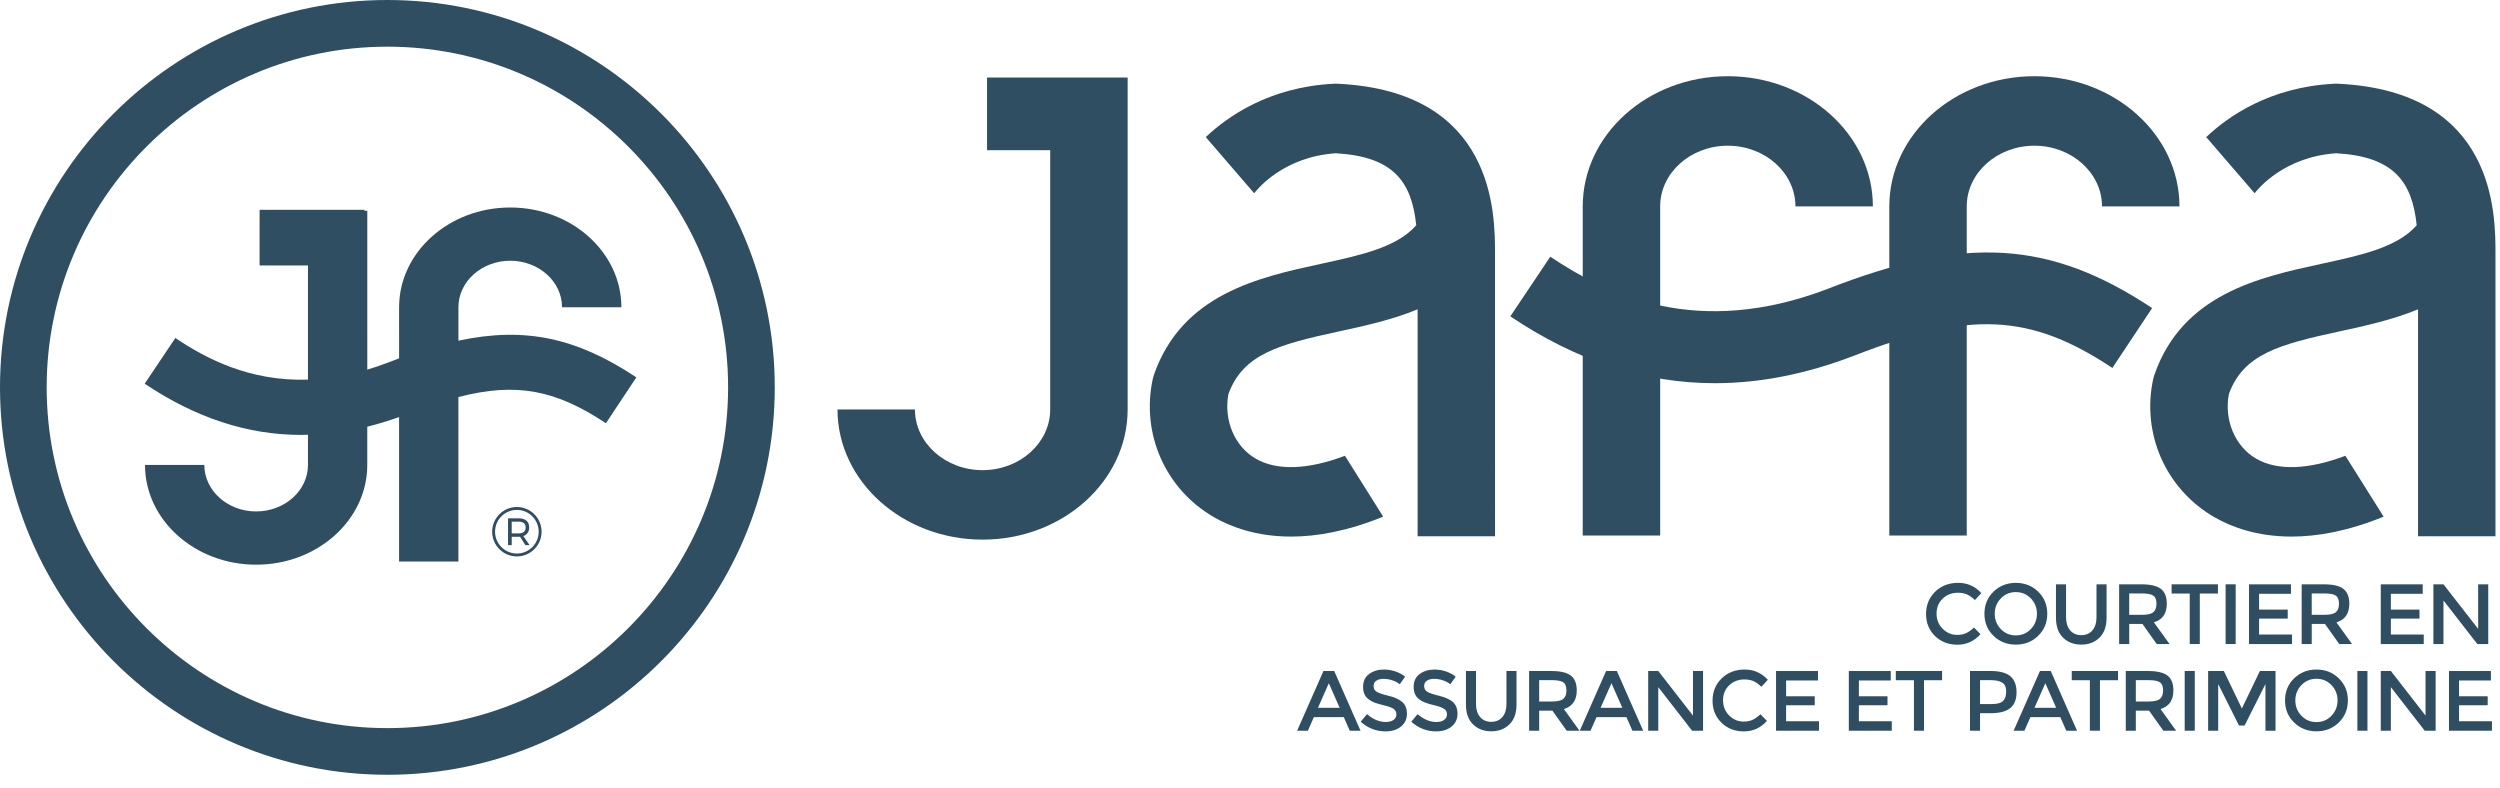 <?xml version="1.0" encoding="utf-8"?>
<!-- Generator: Adobe Illustrator 16.0.0, SVG Export Plug-In . SVG Version: 6.00 Build 0)  -->
<!DOCTYPE svg PUBLIC "-//W3C//DTD SVG 1.1//EN" "http://www.w3.org/Graphics/SVG/1.1/DTD/svg11.dtd">
<svg version="1.1" id="Capa_1" xmlns="http://www.w3.org/2000/svg" xmlns:xlink="http://www.w3.org/1999/xlink" x="0px" y="0px"
	 width="203px" height="64px" viewBox="0 0 203 64" enable-background="new 0 0 203 64" xml:space="preserve">
<g>
	<g>
		<path fill="#304E62" d="M189.854,6.8l-0.173-0.008l-0.174,0.009c-5.205,0.269-8.602,2.661-10.361,4.332l3.929,4.558
			c0.306-0.397,2.431-2.963,6.626-3.246c4.653,0.266,6.161,2.268,6.535,5.847c-1.579,1.79-4.449,2.418-7.732,3.13
			c-5.036,1.092-11.303,2.453-13.578,9.043l-0.082,0.292c-0.974,4.465,1.031,8.987,4.991,11.253
			c1.337,0.766,3.408,1.561,6.238,1.561c2.079,0,4.569-0.432,7.478-1.619l-3.106-4.943c-2.978,1.125-5.494,1.236-7.229,0.244
			c-1.73-0.991-2.634-3.14-2.23-5.266c1.194-3.24,4.069-4.012,8.997-5.081c2.087-0.453,4.307-0.939,6.362-1.789v18.43h6.288V20.61
			C202.633,17.344,202.633,7.404,189.854,6.8z"/>
		<path fill="#304E62" d="M108.618,6.8l-0.173-0.008l-0.173,0.009c-5.205,0.269-8.602,2.661-10.363,4.332l3.93,4.558
			c0.305-0.397,2.43-2.963,6.626-3.246c4.652,0.266,6.16,2.268,6.534,5.847c-1.579,1.79-4.449,2.418-7.732,3.13
			c-5.036,1.092-11.302,2.453-13.578,9.043l-0.081,0.292c-0.975,4.465,1.031,8.987,4.99,11.253c1.338,0.766,3.408,1.561,6.238,1.561
			c2.079,0,4.57-0.432,7.479-1.619l-3.106-4.943c-2.978,1.125-5.494,1.236-7.229,0.244c-1.73-0.991-2.635-3.14-2.23-5.266
			c1.194-3.24,4.068-4.012,8.997-5.081c2.087-0.453,4.306-0.939,6.362-1.789v18.43h6.287V20.61
			C121.396,17.344,121.396,7.404,108.618,6.8z"/>
		<g>
			<path fill="#304E62" d="M134.806,43.488h-6.288V16.759c0-5.829,5.284-10.57,11.78-10.57c6.495,0,11.779,4.741,11.779,10.57
				h-6.288c0-2.717-2.464-4.927-5.491-4.927c-3.029,0-5.492,2.21-5.492,4.927V43.488z"/>
		</g>
		<g>
			<path fill="#304E62" d="M159.7,43.488h-6.288V16.759c0-5.829,5.284-10.57,11.78-10.57c6.495,0,11.78,4.741,11.78,10.57h-6.289
				c0-2.717-2.463-4.927-5.491-4.927s-5.492,2.21-5.492,4.927V43.488z"/>
		</g>
		<g>
			<path fill="#304E62" d="M139.247,31.116c-5.71,0-11.205-1.805-16.61-5.427l3.247-4.846c4.584,3.071,11.906,6.683,22.548,2.604
				c11.132-4.346,18.024-3.936,26.32,1.569l-3.226,4.861c-6.677-4.431-11.581-4.662-20.99-0.989
				C146.663,30.372,142.911,31.116,139.247,31.116z"/>
		</g>
		<path fill="#304E62" d="M91.249,6.298h-5.973h-5.128v5.896h5.128v21.053c0,2.719-2.463,4.929-5.491,4.929
			c-3.029,0-5.492-2.21-5.492-4.929h-6.288c0,5.83,5.284,10.571,11.78,10.571s11.78-4.741,11.78-10.571V6.298H91.249z"/>
	</g>
	<g>
		<path fill="#304E62" d="M42.848,43.266c0.081-0.121,0.123-0.27,0.123-0.444c0-0.234-0.075-0.416-0.226-0.544
			c-0.15-0.127-0.364-0.19-0.639-0.19h-0.853v2.178h0.299v-0.679h0.554c0.031,0,0.071-0.002,0.121-0.006l0.433,0.685h0.342
			l-0.506-0.738C42.648,43.473,42.766,43.386,42.848,43.266z M42.105,43.314h-0.554v-0.957h0.554c0.186,0,0.33,0.039,0.43,0.119
			c0.099,0.08,0.148,0.197,0.148,0.354c0,0.16-0.05,0.281-0.148,0.362C42.435,43.274,42.292,43.314,42.105,43.314z"/>
		<path fill="#304E62" d="M41.97,41.168c-1.106,0-2.007,0.901-2.007,2.007c0,1.107,0.9,2.007,2.007,2.007
			c1.107,0,2.007-0.899,2.007-2.007C43.978,42.069,43.077,41.168,41.97,41.168z M41.97,44.947c-0.977,0-1.772-0.796-1.772-1.772
			c0-0.978,0.795-1.771,1.772-1.771c0.978,0,1.772,0.794,1.772,1.771C43.742,44.151,42.948,44.947,41.97,44.947z"/>
		<path fill="#304E62" d="M31.456,0C14.111,0,0,14.111,0,31.456s14.111,31.456,31.456,31.456S62.911,48.8,62.911,31.456
			S48.8,0,31.456,0z M31.456,59.123c-15.255,0-27.666-12.412-27.666-27.667C3.79,16.201,16.201,3.79,31.456,3.79
			s27.666,12.411,27.666,27.666C59.122,46.711,46.71,59.123,31.456,59.123z"/>
		<path fill="#304E62" d="M37.224,27.662v-2.714c0-2.082,1.887-3.776,4.207-3.776c2.32,0,4.207,1.694,4.207,3.776h4.818
			c0-4.465-4.049-8.099-9.025-8.099c-4.976,0-9.024,3.633-9.024,8.099V29.1c-0.296,0.11-0.595,0.223-0.898,0.34
			c-0.575,0.221-1.136,0.409-1.685,0.573V17.11h-0.242v-0.073h-8.503v4.517h3.928v9.271c-4.746,0.156-8.285-1.713-10.77-3.38
			l-2.488,3.712c4.141,2.775,8.351,4.159,12.725,4.159c0.177,0,0.355-0.01,0.533-0.014v2.452c0,2.082-1.887,3.775-4.207,3.775
			s-4.208-1.693-4.208-3.775h-4.817c0,4.466,4.048,8.099,9.024,8.099s9.024-3.633,9.024-8.099v-3.107
			c0.854-0.209,1.715-0.474,2.583-0.781v11.728h4.817V32.242c4.73-1.231,7.93-0.562,11.978,2.124l2.471-3.724
			C46.865,27.452,42.671,26.498,37.224,27.662z"/>
	</g>
	<g>
		<path fill="#304E62" d="M158.92,51.554c0.282,0,0.524-0.049,0.729-0.143c0.204-0.095,0.417-0.246,0.64-0.455l0.526,0.541
			c-0.514,0.569-1.137,0.854-1.87,0.854s-1.341-0.237-1.825-0.709c-0.482-0.471-0.724-1.067-0.724-1.789s0.246-1.322,0.738-1.805
			c0.492-0.479,1.114-0.721,1.866-0.721c0.751,0,1.38,0.277,1.883,0.833l-0.52,0.567c-0.23-0.222-0.449-0.376-0.655-0.464
			s-0.447-0.132-0.726-0.132c-0.489,0-0.902,0.158-1.234,0.476c-0.334,0.316-0.5,0.721-0.5,1.214c0,0.492,0.165,0.904,0.497,1.234
			C158.075,51.388,158.467,51.554,158.92,51.554z"/>
		<path fill="#304E62" d="M165.504,51.626c-0.491,0.479-1.097,0.718-1.817,0.718c-0.723,0-1.327-0.239-1.817-0.718
			c-0.491-0.479-0.735-1.075-0.735-1.79c0-0.714,0.244-1.311,0.735-1.79c0.49-0.479,1.095-0.718,1.817-0.718
			c0.721,0,1.326,0.239,1.817,0.718c0.49,0.479,0.735,1.076,0.735,1.79C166.239,50.551,165.994,51.146,165.504,51.626z
			 M164.904,48.59c-0.331-0.341-0.737-0.512-1.218-0.512c-0.481,0-0.887,0.171-1.218,0.512c-0.331,0.343-0.496,0.759-0.496,1.246
			c0,0.488,0.165,0.903,0.496,1.246c0.331,0.342,0.736,0.513,1.218,0.513c0.48,0,0.887-0.171,1.218-0.513
			c0.33-0.343,0.496-0.758,0.496-1.246C165.4,49.349,165.234,48.933,164.904,48.59z"/>
		<path fill="#304E62" d="M168.098,51.186c0.222,0.259,0.522,0.388,0.902,0.388s0.681-0.129,0.903-0.388
			c0.221-0.259,0.332-0.61,0.332-1.055v-2.685h0.818v2.719c0,0.699-0.192,1.237-0.576,1.614s-0.875,0.564-1.478,0.564
			c-0.602,0-1.094-0.188-1.478-0.564s-0.576-0.915-0.576-1.614v-2.719h0.819v2.685C167.766,50.575,167.877,50.927,168.098,51.186z"
			/>
		<path fill="#304E62" d="M175.945,49.021c0,0.801-0.35,1.305-1.048,1.513l1.27,1.763h-1.041l-1.158-1.631h-1.075v1.631h-0.819
			v-4.85h1.804c0.74,0,1.271,0.125,1.59,0.374C175.786,48.071,175.945,48.471,175.945,49.021z M174.855,49.707
			c0.167-0.144,0.25-0.373,0.25-0.689c0-0.317-0.085-0.534-0.257-0.652c-0.171-0.117-0.476-0.177-0.916-0.177h-1.04v1.734h1.021
			C174.375,49.923,174.689,49.852,174.855,49.707z"/>
		<path fill="#304E62" d="M178.624,48.195v4.101h-0.819v-4.101h-1.471v-0.749h3.76v0.749H178.624z"/>
		<path fill="#304E62" d="M180.719,47.446h0.818v4.85h-0.818V47.446z"/>
		<path fill="#304E62" d="M186.026,47.446v0.771h-2.588V49.5h2.325v0.729h-2.325v1.298h2.671v0.77h-3.489v-4.85H186.026z"/>
		<path fill="#304E62" d="M190.765,49.021c0,0.801-0.35,1.305-1.048,1.513l1.27,1.763h-1.04l-1.159-1.631h-1.075v1.631h-0.818v-4.85
			h1.804c0.739,0,1.27,0.125,1.589,0.374C190.605,48.071,190.765,48.471,190.765,49.021z M189.676,49.707
			c0.167-0.144,0.25-0.373,0.25-0.689c0-0.317-0.086-0.534-0.258-0.652c-0.171-0.117-0.476-0.177-0.915-0.177h-1.041v1.734h1.021
			C189.194,49.923,189.509,49.852,189.676,49.707z"/>
		<path fill="#304E62" d="M196.725,47.446v0.771h-2.587V49.5h2.324v0.729h-2.324v1.298h2.671v0.77h-3.49v-4.85H196.725z"/>
		<path fill="#304E62" d="M201.228,47.446h0.818v4.85h-0.888l-2.748-3.538v3.538h-0.818v-4.85h0.818l2.817,3.621V47.446z"/>
		<path fill="#304E62" d="M106.686,58.231l-0.485,1.103h-0.875l2.138-4.849h0.874l2.137,4.849H109.6l-0.485-1.103H106.686z
			 M108.78,57.476l-0.88-1.999l-0.882,1.999H108.78z"/>
		<path fill="#304E62" d="M112.351,55.122c-0.237,0-0.434,0.05-0.586,0.146c-0.152,0.098-0.229,0.244-0.229,0.44
			c0,0.197,0.077,0.348,0.229,0.451c0.152,0.104,0.477,0.216,0.975,0.337c0.497,0.119,0.872,0.289,1.124,0.506
			c0.251,0.218,0.378,0.538,0.378,0.961c0,0.424-0.159,0.767-0.479,1.031c-0.32,0.263-0.738,0.395-1.256,0.395
			c-0.759,0-1.432-0.261-2.02-0.784l0.514-0.617c0.49,0.425,0.999,0.639,1.526,0.639c0.265,0,0.473-0.058,0.629-0.17
			c0.154-0.114,0.231-0.264,0.231-0.451c0-0.188-0.072-0.334-0.218-0.438c-0.146-0.104-0.398-0.199-0.753-0.284
			c-0.356-0.085-0.628-0.164-0.812-0.236c-0.186-0.071-0.35-0.165-0.492-0.28c-0.286-0.218-0.43-0.551-0.43-1
			c0-0.448,0.162-0.794,0.488-1.037c0.326-0.242,0.729-0.364,1.211-0.364c0.31,0,0.617,0.052,0.922,0.152
			c0.307,0.103,0.569,0.246,0.792,0.431l-0.438,0.617c-0.144-0.129-0.338-0.235-0.583-0.318S112.588,55.122,112.351,55.122z"/>
		<path fill="#304E62" d="M116.457,55.122c-0.238,0-0.433,0.05-0.586,0.146c-0.152,0.098-0.229,0.244-0.229,0.44
			c0,0.197,0.076,0.348,0.229,0.451c0.153,0.104,0.478,0.216,0.976,0.337c0.496,0.119,0.871,0.289,1.124,0.506
			c0.251,0.218,0.378,0.538,0.378,0.961c0,0.424-0.16,0.767-0.479,1.031c-0.319,0.263-0.738,0.395-1.255,0.395
			c-0.76,0-1.433-0.261-2.02-0.784l0.513-0.617c0.491,0.425,1,0.639,1.527,0.639c0.263,0,0.473-0.058,0.628-0.17
			c0.154-0.114,0.231-0.264,0.231-0.451c0-0.188-0.072-0.334-0.219-0.438c-0.146-0.104-0.396-0.199-0.752-0.284
			s-0.627-0.164-0.811-0.236c-0.187-0.071-0.351-0.165-0.493-0.28c-0.287-0.218-0.431-0.551-0.431-1
			c0-0.448,0.162-0.794,0.489-1.037c0.326-0.242,0.729-0.364,1.21-0.364c0.311,0,0.618,0.052,0.923,0.152
			c0.306,0.103,0.569,0.246,0.792,0.431l-0.438,0.617c-0.144-0.129-0.339-0.235-0.583-0.318
			C116.938,55.165,116.696,55.122,116.457,55.122z"/>
		<path fill="#304E62" d="M120.187,58.225c0.223,0.258,0.523,0.388,0.902,0.388s0.68-0.13,0.902-0.388
			c0.222-0.26,0.333-0.61,0.333-1.055v-2.685h0.817v2.719c0,0.698-0.19,1.237-0.574,1.614s-0.877,0.564-1.479,0.564
			s-1.095-0.188-1.479-0.564s-0.575-0.916-0.575-1.614v-2.719h0.819v2.685C119.854,57.614,119.965,57.965,120.187,58.225z"/>
		<path fill="#304E62" d="M128.033,56.06c0,0.8-0.349,1.304-1.046,1.513l1.269,1.762h-1.04l-1.16-1.63h-1.074v1.63h-0.819v-4.849
			h1.805c0.74,0,1.27,0.125,1.589,0.374C127.874,55.109,128.033,55.51,128.033,56.06z M126.944,56.746
			c0.167-0.144,0.25-0.373,0.25-0.689c0-0.317-0.086-0.535-0.257-0.653c-0.171-0.117-0.476-0.176-0.915-0.176h-1.041v1.734h1.02
			C126.464,56.962,126.778,56.89,126.944,56.746z"/>
		<path fill="#304E62" d="M129.637,58.231l-0.486,1.103h-0.873l2.137-4.849h0.874l2.137,4.849h-0.874l-0.486-1.103H129.637z
			 M131.732,57.476l-0.881-1.999l-0.882,1.999H131.732z"/>
		<path fill="#304E62" d="M137.47,54.485h0.818v4.849H137.4l-2.748-3.538v3.538h-0.818v-4.849h0.818l2.817,3.621V54.485z"/>
		<path fill="#304E62" d="M141.584,58.592c0.281,0,0.524-0.048,0.728-0.142c0.204-0.096,0.417-0.247,0.64-0.455l0.526,0.541
			c-0.514,0.568-1.136,0.854-1.87,0.854c-0.733,0-1.341-0.236-1.824-0.708s-0.725-1.067-0.725-1.789
			c0-0.723,0.246-1.324,0.738-1.805c0.493-0.48,1.115-0.722,1.867-0.722c0.751,0,1.379,0.277,1.883,0.832l-0.521,0.569
			c-0.23-0.222-0.449-0.377-0.655-0.464c-0.206-0.088-0.447-0.132-0.725-0.132c-0.49,0-0.902,0.157-1.235,0.475
			s-0.499,0.722-0.499,1.215c0,0.492,0.165,0.904,0.496,1.234C140.738,58.426,141.131,58.592,141.584,58.592z"/>
		<path fill="#304E62" d="M147.619,54.485v0.77h-2.587v1.283h2.324v0.729h-2.324v1.298h2.67v0.77h-3.488v-4.849H147.619z"/>
		<path fill="#304E62" d="M153.53,54.485v0.77h-2.588v1.283h2.324v0.729h-2.324v1.298h2.671v0.77h-3.489v-4.849H153.53z"/>
		<path fill="#304E62" d="M156.229,55.234v4.1h-0.819v-4.1h-1.471v-0.749h3.76v0.749H156.229z"/>
		<path fill="#304E62" d="M163.237,54.908c0.337,0.281,0.507,0.717,0.507,1.305c0,0.587-0.174,1.017-0.517,1.289
			c-0.346,0.274-0.874,0.41-1.586,0.41h-0.861v1.422h-0.818v-4.849h1.665C162.363,54.485,162.898,54.626,163.237,54.908z
			 M162.657,56.909c0.164-0.173,0.246-0.427,0.246-0.764c0-0.334-0.104-0.572-0.312-0.71c-0.208-0.139-0.533-0.208-0.978-0.208
			h-0.833v1.942h0.951C162.186,57.17,162.494,57.084,162.657,56.909z"/>
		<path fill="#304E62" d="M164.868,58.231l-0.486,1.103h-0.875l2.138-4.849h0.875l2.136,4.849h-0.874l-0.485-1.103H164.868z
			 M166.962,57.476l-0.88-1.999l-0.882,1.999H166.962z"/>
		<path fill="#304E62" d="M170.515,55.234v4.1h-0.818v-4.1h-1.472v-0.749h3.761v0.749H170.515z"/>
		<path fill="#304E62" d="M176.481,56.06c0,0.8-0.35,1.304-1.047,1.513l1.27,1.762h-1.041l-1.158-1.63h-1.076v1.63h-0.817v-4.849
			h1.804c0.739,0,1.269,0.125,1.589,0.374C176.322,55.109,176.481,55.51,176.481,56.06z M175.393,56.746
			c0.167-0.144,0.25-0.373,0.25-0.689c0-0.317-0.086-0.535-0.257-0.653c-0.172-0.117-0.477-0.176-0.916-0.176h-1.041v1.734h1.021
			C174.911,56.962,175.226,56.89,175.393,56.746z"/>
		<path fill="#304E62" d="M177.397,54.485h0.819v4.849h-0.819V54.485z"/>
		<path fill="#304E62" d="M180.117,59.334h-0.818v-4.849h1.277l1.463,3.045l1.464-3.045h1.27v4.849h-0.819v-3.788l-1.692,3.365
			h-0.458l-1.686-3.365V59.334z"/>
		<path fill="#304E62" d="M189.913,58.665c-0.49,0.479-1.096,0.718-1.816,0.718c-0.723,0-1.328-0.239-1.818-0.718
			c-0.49-0.479-0.735-1.076-0.735-1.79c0-0.715,0.245-1.312,0.735-1.79s1.096-0.719,1.818-0.719c0.721,0,1.326,0.24,1.816,0.719
			s0.736,1.075,0.736,1.79C190.649,57.589,190.403,58.186,189.913,58.665z M189.313,55.629c-0.331-0.341-0.736-0.513-1.217-0.513
			c-0.482,0-0.888,0.172-1.219,0.513c-0.33,0.343-0.496,0.758-0.496,1.246c0,0.487,0.166,0.903,0.496,1.244
			c0.331,0.344,0.736,0.515,1.219,0.515c0.48,0,0.886-0.171,1.217-0.515c0.33-0.341,0.496-0.757,0.496-1.244
			C189.81,56.387,189.644,55.972,189.313,55.629z"/>
		<path fill="#304E62" d="M191.419,54.485h0.819v4.849h-0.819V54.485z"/>
		<path fill="#304E62" d="M196.955,54.485h0.819v4.849h-0.888l-2.748-3.538v3.538h-0.818v-4.849h0.818l2.816,3.621V54.485z"/>
		<path fill="#304E62" d="M202.263,54.485v0.77h-2.587v1.283H202v0.729h-2.324v1.298h2.67v0.77h-3.489v-4.849H202.263z"/>
	</g>
</g>
</svg>
